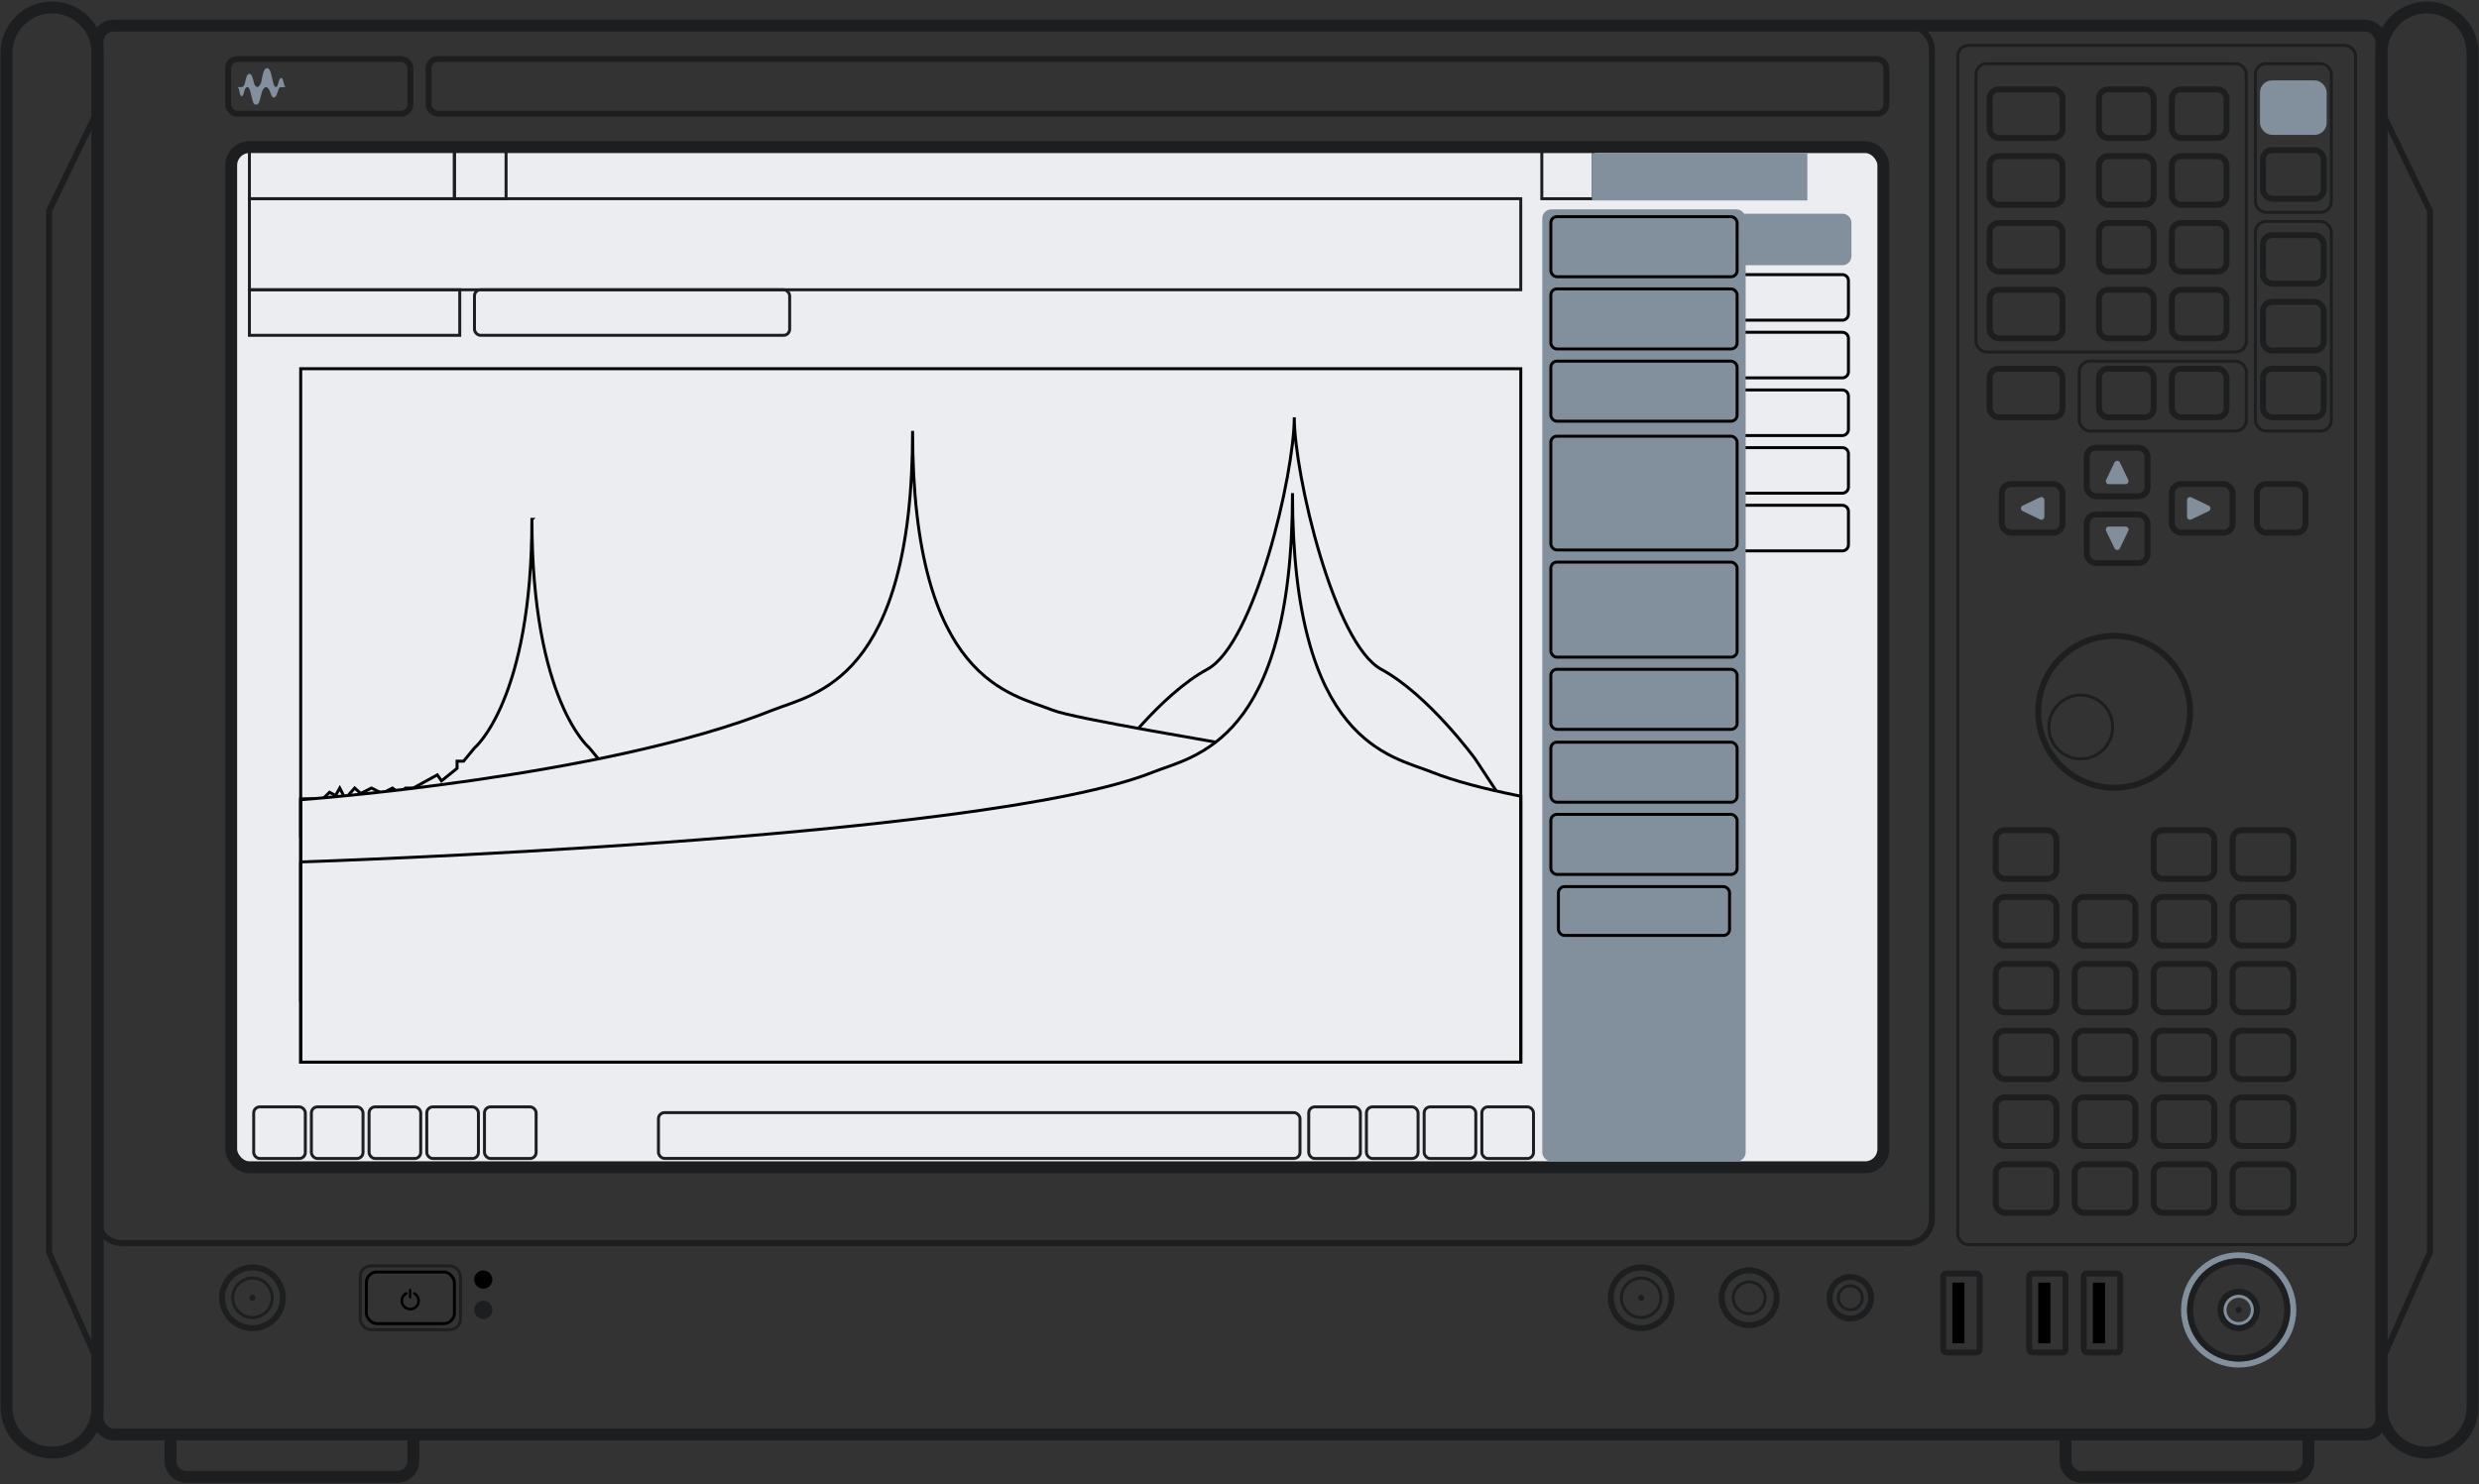 <?xml version="1.0" encoding="UTF-8"?><svg id="Art" xmlns="http://www.w3.org/2000/svg" viewBox="0 0 834.81 500"><rect x="0" y="0" width="834.81" height="500" fill="#333333" stroke="none"/><defs><style>.cls-1{fill:#1d1e1f;}.cls-2,.cls-3{fill:#828f9d;}.cls-4{fill:#838e9c;}.cls-5,.cls-6,.cls-7,.cls-8,.cls-9,.cls-10{fill:none;}.cls-5,.cls-6,.cls-3{stroke-width:2px;}.cls-5,.cls-7,.cls-10,.cls-11{stroke:#1d1e1f;}.cls-6,.cls-8,.cls-3{stroke:#828f9d;}.cls-7,.cls-11{stroke-width:4px;}.cls-12,.cls-9{stroke:#000;}.cls-12,.cls-11{fill:#ebedf1;}.cls-13{fill-rule:evenodd;}</style></defs><rect class="cls-11" x="77.86" y="49.55" width="556.36" height="343.64" rx="6.14" ry="6.14"/><path class="cls-9" d="M586.77,92.5h33.65c1.12,0,2.05,.92,2.05,2.05v11.25c0,1.13-.92,2.05-2.05,2.05h-33.65v-15.34h0Z"/><path class="cls-9" d="M586.77,111.93h33.65c1.12,0,2.05,.92,2.05,2.05v11.25c0,1.13-.92,2.05-2.05,2.05h-33.65v-15.34h0Z"/><path class="cls-9" d="M586.77,131.36h33.65c1.12,0,2.05,.92,2.05,2.05v11.25c0,1.13-.92,2.05-2.05,2.05h-33.65v-15.34h0Z"/><path class="cls-9" d="M586.77,150.78h33.65c1.12,0,2.05,.92,2.05,2.05v11.25c0,1.13-.92,2.05-2.05,2.05h-33.65v-15.34h0Z"/><path class="cls-9" d="M586.77,170.21h33.65c1.12,0,2.05,.92,2.05,2.05v11.25c0,1.13-.92,2.05-2.05,2.05h-33.65v-15.34h0Z"/><rect class="cls-3" x="520.37" y="71.53" width="66.48" height="318.68" rx="2.05" ry="2.05"/><g><path class="cls-12" d="M374.94,255.62s15.67-21.52,31.62-30.17,29.29-65.68,29.29-84.89c0,19.21,13.34,76.23,29.29,84.89s31.62,30.17,31.62,30.17c0,0,15.36,23.07,15.36,24.03h-137.19v-24.03h0Z"/><path class="cls-12" d="M179.13,174.93c0,61.08,19.35,77.01,19.35,77.01l3.64,4.44h2.21v2.41l5.24,4.23-96.16,18.76h-12.15v-12.7h7.51l2.21-2.21,2.03,1.1,1.41-2.52,1.82,3.62,3.19-3.62,2.05,1.82,3.62-1.82,3.62,1.82,3.44-1.82,2.41,1.82,2.02-1.82h2.62l8.06-4.44,1.41,2.03,5.24-4.23v-2.41h2.21l3.64-4.44s19.35-15.93,19.35-77.01l.02-.02Z"/><path class="cls-12" d="M101.26,269.39s102.17-7.43,158.99-30.21c13.77-5.52,47.07-9.63,47.07-94.03,0,84.4,33.28,88.51,47.07,94.03,7.34,2.95,58.73,11.25,71,13.68l-41.15,83.97H101.26v-67.44Z"/><path class="cls-12" d="M101.26,290.34s230.07-7.43,286.92-30.21c13.77-5.52,47.07-9.63,47.07-94.03,0,84.4,33.28,88.51,47.07,94.03,7.34,2.95,17.57,5.62,29.82,8.08v89.59H101.26v-67.46Z"/></g><rect class="cls-9" x="101.26" y="124.2" width="410.87" height="233.57"/><rect class="cls-7" x="32.86" y="8.64" width="769.09" height="474.55" rx="5.42" ry="5.42"/><path class="cls-7" d="M62.82,497.5h70.96c3.01,0,5.42-2.43,5.42-5.42v-8.9H57.4v8.9c0,3.01,2.43,5.42,5.42,5.42Z"/><path class="cls-7" d="M701.01,497.5h70.96c3.01,0,5.42-2.43,5.42-5.42v-8.9h-81.82v8.9c0,3.01,2.43,5.42,5.42,5.42h.02Z"/><path class="cls-7" d="M817.29,2.5h0c-8.47,0-15.34,6.87-15.34,15.34V473.98c0,8.47,6.87,15.34,15.34,15.34h0c8.47,0,15.34-6.87,15.34-15.34V17.84c0-8.47-6.87-15.34-15.34-15.34Z"/><path class="cls-7" d="M17.52,2.5h0C9.05,2.5,2.18,9.37,2.18,17.84V473.98c0,8.47,6.87,15.34,15.34,15.34h0c8.47,0,15.34-6.87,15.34-15.34V17.84c0-8.47-6.87-15.34-15.34-15.34Z"/><path class="cls-5" d="M32.86,37.27l-16.36,33.75V421.82l16.36,36.82"/><path class="cls-5" d="M801.95,37.27l16.36,33.75V421.82l-16.36,36.82"/><path class="cls-2" d="M96.27,29.3c-.14-.02-.41-.16-.59-.88-.31-1.15-.45-2.15-1-2.15s-.78,.98-1.08,2.15c-.18,.68-.37,.88-.7,.88-.29,0-.59-.14-1.04-1.94-.41-1.57-.65-4.4-1.96-4.4s-1.7,3.68-1.86,4.4c-.2,.88-.72,1.92-1.37,1.92s-1-.74-1.19-1.49c-.29-1.19-.61-2.9-1.49-2.9s-1.12,1.43-1.51,3.01c-.2,.92-.59,1.43-1.21,1.43h-1.37c.18,.04,.55,.35,.63,.9,.2,1.31,.39,2.15,.86,2.15s.63-.72,.92-1.8c.2-.86,.55-1.23,.94-1.23,.59,0,.86,.7,1.19,2,.63,2.64,.78,3.91,1.8,3.91s1.19-1.27,1.86-3.91c.31-1.15,.86-2,1.49-2s1.1,.86,1.35,1.51c.51,1.45,.76,2,1.31,2s.88-.68,1.37-2.23c.31-.98,.35-1.27,1.27-1.27l1.37-.04,.02-.02Z"/><rect class="cls-5" x="76.84" y="19.89" width="61.36" height="18.41" rx="3.07" ry="3.07"/><rect class="cls-5" x="144.34" y="19.89" width="490.91" height="18.41" rx="3.07" ry="3.07"/><path class="cls-5" d="M642.4,8.64h0c4.52,0,8.18,3.66,8.18,8.18V410.57c0,4.52-3.66,8.18-8.18,8.18H41.04c-4.52,0-8.18-3.66-8.18-8.18v-3.07"/><circle cx="162.74" cy="431.02" r="3.07"/><circle class="cls-1" cx="162.74" cy="441.25" r="3.07"/><rect class="cls-10" x="121.32" y="426.42" width="33.75" height="21.48" rx="3.58" ry="3.58"/><rect class="cls-9" x="123.37" y="428.47" width="29.66" height="17.39" rx="3.58" ry="3.58"/><path class="cls-13" d="M138.46,434.46c0-.2-.16-.37-.37-.37s-.37,.16-.37,.37v2.54c0,.2,.16,.37,.37,.37s.37-.16,.37-.37v-2.54Zm-1.29,1.06c-.08-.22-.33-.35-.55-.25-.55,.29-1,.72-1.31,1.27-.39,.65-.51,1.45-.39,2.19,.14,.76,.53,1.43,1.13,1.92s1.33,.76,2.11,.76,1.51-.27,2.09-.76c.59-.49,.98-1.19,1.1-1.94,.12-.76,0-1.53-.39-2.19-.31-.53-.76-.96-1.31-1.25-.2-.1-.47,0-.55,.25-.08,.22,.04,.47,.25,.59,.35,.2,.65,.51,.86,.86,.29,.49,.39,1.04,.29,1.62-.1,.55-.39,1.04-.82,1.41s-.96,.55-1.53,.55-1.1-.2-1.53-.55c-.43-.37-.72-.86-.82-1.41s0-1.12,.29-1.62c.2-.35,.49-.65,.86-.86,.2-.12,.33-.37,.25-.59Z"/><rect class="cls-10" x="659.28" y="15.28" width="133.98" height="403.98" rx="3.58" ry="3.58"/><circle class="cls-5" cx="85.02" cy="437.16" r="10.23"/><circle class="cls-10" cx="85.02" cy="437.16" r="6.65"/><circle class="cls-1" cx="85.02" cy="437.16" r="1.02"/><g><circle class="cls-5" cx="552.67" cy="437.16" r="10.23"/><circle class="cls-10" cx="552.67" cy="437.16" r="6.65"/><circle class="cls-1" cx="552.67" cy="437.16" r="1.02"/></g><circle class="cls-6" cx="753.88" cy="441.25" r="18.41"/><circle class="cls-5" cx="753.88" cy="441.25" r="16.36"/><circle class="cls-5" cx="753.88" cy="441.25" r="6.14"/><circle class="cls-8" cx="753.88" cy="441.25" r="4.6"/><circle class="cls-1" cx="753.88" cy="441.25" r="1.02"/><g><rect class="cls-5" x="701.72" y="428.98" width="12.27" height="26.59" rx="1.02" ry="1.02"/><rect x="704.79" y="432.05" width="4.09" height="20.45"/></g><g><rect class="cls-5" x="683.31" y="428.98" width="12.27" height="26.59" rx="1.02" ry="1.02"/><rect x="686.38" y="432.05" width="4.09" height="20.45"/></g><g><rect class="cls-5" x="654.39" y="428.98" width="12.27" height="26.59" rx="1.02" ry="1.02"/><rect x="657.46" y="432.05" width="4.09" height="20.45"/></g><rect class="cls-10" x="665.41" y="21.42" width="91.02" height="97.16" rx="3.58" ry="3.58"/><rect class="cls-10" x="759.51" y="21.42" width="25.57" height="50.11" rx="3.58" ry="3.58"/><rect class="cls-10" x="759.51" y="74.6" width="25.57" height="70.57" rx="3.58" ry="3.58"/><rect class="cls-10" x="700.19" y="121.65" width="56.25" height="23.52" rx="3.58" ry="3.58"/><rect class="cls-5" x="670.02" y="30.11" width="24.55" height="16.36" rx="3.07" ry="3.07"/><rect class="cls-5" x="670.02" y="52.61" width="24.55" height="16.36" rx="3.07" ry="3.07"/><rect class="cls-5" x="670.02" y="75.11" width="24.55" height="16.36" rx="3.07" ry="3.07"/><rect class="cls-5" x="670.02" y="97.61" width="24.55" height="16.36" rx="3.07" ry="3.07"/><rect class="cls-5" x="670.02" y="124.2" width="24.55" height="16.36" rx="3.07" ry="3.07"/><rect class="cls-5" x="706.84" y="30.11" width="18.41" height="16.36" rx="3.07" ry="3.07"/><rect class="cls-5" x="706.84" y="52.61" width="18.41" height="16.36" rx="3.07" ry="3.07"/><rect class="cls-5" x="706.84" y="75.11" width="18.41" height="16.36" rx="3.07" ry="3.07"/><rect class="cls-5" x="706.84" y="97.61" width="18.41" height="16.36" rx="3.07" ry="3.07"/><rect class="cls-5" x="731.38" y="30.11" width="18.41" height="16.36" rx="3.07" ry="3.07"/><rect class="cls-5" x="731.38" y="52.61" width="18.41" height="16.36" rx="3.07" ry="3.07"/><rect class="cls-3" x="762.06" y="28.07" width="20.45" height="16.36" rx="3.07" ry="3.07"/><rect class="cls-5" x="762.06" y="50.57" width="20.45" height="16.36" rx="3.07" ry="3.07"/><rect class="cls-5" x="762.06" y="79.2" width="20.45" height="16.36" rx="3.07" ry="3.07"/><rect class="cls-5" x="762.06" y="101.7" width="20.45" height="16.36" rx="3.07" ry="3.07"/><rect class="cls-5" x="762.06" y="124.2" width="20.45" height="16.36" rx="3.07" ry="3.07"/><rect class="cls-5" x="731.38" y="75.11" width="18.41" height="16.36" rx="3.07" ry="3.07"/><rect class="cls-5" x="731.38" y="97.61" width="18.41" height="16.36" rx="3.07" ry="3.07"/><rect class="cls-5" x="706.84" y="124.2" width="18.41" height="16.36" rx="3.07" ry="3.07"/><rect class="cls-5" x="731.38" y="124.2" width="18.41" height="16.36" rx="3.07" ry="3.07"/><rect class="cls-5" x="702.74" y="150.8" width="20.45" height="16.36" rx="3.07" ry="3.07"/><rect class="cls-5" x="702.74" y="173.3" width="20.45" height="16.36" rx="3.07" ry="3.07"/><rect class="cls-5" x="731.38" y="163.07" width="20.45" height="16.36" rx="3.07" ry="3.07"/><rect class="cls-5" x="760.02" y="163.07" width="16.36" height="16.36" rx="3.07" ry="3.07"/><rect class="cls-5" x="672.06" y="279.66" width="20.45" height="16.36" rx="3.07" ry="3.07"/><rect class="cls-5" x="725.24" y="279.66" width="20.45" height="16.36" rx="3.07" ry="3.07"/><rect class="cls-5" x="751.84" y="279.66" width="20.45" height="16.36" rx="3.07" ry="3.07"/><rect class="cls-5" x="672.06" y="302.16" width="20.45" height="16.36" rx="3.07" ry="3.07"/><rect class="cls-5" x="698.65" y="302.16" width="20.45" height="16.36" rx="3.07" ry="3.07"/><rect class="cls-5" x="725.24" y="302.16" width="20.45" height="16.36" rx="3.07" ry="3.07"/><rect class="cls-5" x="751.84" y="302.16" width="20.45" height="16.36" rx="3.07" ry="3.07"/><rect class="cls-5" x="672.06" y="324.66" width="20.45" height="16.36" rx="3.07" ry="3.07"/><rect class="cls-5" x="698.65" y="324.66" width="20.45" height="16.36" rx="3.07" ry="3.07"/><rect class="cls-5" x="725.24" y="324.66" width="20.45" height="16.36" rx="3.07" ry="3.07"/><rect class="cls-5" x="751.84" y="324.66" width="20.45" height="16.36" rx="3.07" ry="3.07"/><rect class="cls-5" x="672.06" y="347.16" width="20.45" height="16.36" rx="3.07" ry="3.07"/><rect class="cls-5" x="698.65" y="347.16" width="20.45" height="16.36" rx="3.07" ry="3.07"/><rect class="cls-5" x="725.24" y="347.16" width="20.45" height="16.36" rx="3.07" ry="3.07"/><rect class="cls-5" x="751.84" y="347.16" width="20.45" height="16.36" rx="3.07" ry="3.07"/><rect class="cls-5" x="672.06" y="369.66" width="20.45" height="16.36" rx="3.07" ry="3.07"/><rect class="cls-5" x="698.65" y="369.66" width="20.45" height="16.36" rx="3.07" ry="3.07"/><rect class="cls-5" x="725.24" y="369.66" width="20.45" height="16.36" rx="3.07" ry="3.07"/><rect class="cls-5" x="751.84" y="369.66" width="20.45" height="16.36" rx="3.07" ry="3.07"/><rect class="cls-5" x="672.06" y="392.16" width="20.45" height="16.36" rx="3.07" ry="3.07"/><rect class="cls-5" x="698.65" y="392.16" width="20.45" height="16.36" rx="3.07" ry="3.07"/><rect class="cls-5" x="725.24" y="392.16" width="20.45" height="16.36" rx="3.07" ry="3.07"/><rect class="cls-5" x="751.84" y="392.16" width="20.45" height="16.36" rx="3.07" ry="3.07"/><rect class="cls-5" x="674.11" y="163.07" width="20.45" height="16.36" rx="3.07" ry="3.07"/><path class="cls-4" d="M712.05,155.79c.37-.78,1.47-.78,1.84,0l2.8,5.83c.33,.68-.16,1.47-.92,1.47h-5.6c-.76,0-1.25-.78-.92-1.47l2.8-5.83h0Z"/><path class="cls-4" d="M712.05,184.67c.37,.78,1.47,.78,1.84,0l2.8-5.83c.33-.68-.16-1.47-.92-1.47h-5.6c-.76,0-1.25,.78-.92,1.47l2.8,5.83h0Z"/><path class="cls-4" d="M681.14,172.17c-.78-.37-.78-1.47,0-1.84l5.83-2.8c.67-.33,1.47,.16,1.47,.92v5.6c0,.76-.8,1.25-1.47,.92l-5.83-2.8h0Z"/><path class="cls-4" d="M743.78,172.17c.78-.37,.78-1.47,0-1.84l-5.83-2.8c-.67-.33-1.47,.16-1.47,.92v5.6c0,.76,.8,1.25,1.47,.92l5.83-2.8h0Z"/><circle class="cls-5" cx="711.95" cy="239.77" r="25.57"/><circle class="cls-10" cx="700.7" cy="244.89" r="10.74"/><circle class="cls-5" cx="623.11" cy="437.16" r="7"/><circle class="cls-10" cx="623.11" cy="437.16" r="4.05"/><circle class="cls-5" cx="589.04" cy="437.16" r="9.25"/><circle class="cls-10" cx="589.04" cy="437.16" r="5.36"/><rect class="cls-10" x="83.99" y="49.55" width="69.03" height="17.39"/><rect class="cls-10" x="153.03" y="49.55" width="17.39" height="17.39"/><rect class="cls-10" x="85.43" y="372.85" width="17.39" height="17.39" rx="2.05" ry="2.05"/><rect class="cls-10" x="104.86" y="372.85" width="17.39" height="17.39" rx="2.05" ry="2.05"/><rect class="cls-10" x="124.29" y="372.85" width="17.39" height="17.39" rx="2.05" ry="2.05"/><rect class="cls-10" x="143.72" y="372.85" width="17.39" height="17.39" rx="2.05" ry="2.05"/><rect class="cls-10" x="163.15" y="372.85" width="17.39" height="17.39" rx="2.05" ry="2.05"/><rect class="cls-10" x="440.72" y="372.85" width="17.39" height="17.39" rx="2.05" ry="2.05"/><rect class="cls-10" x="460.15" y="372.85" width="17.39" height="17.39" rx="2.05" ry="2.05"/><rect class="cls-10" x="479.59" y="372.85" width="17.39" height="17.39" rx="2.05" ry="2.05"/><rect class="cls-10" x="499.02" y="372.85" width="17.39" height="17.39" rx="2.05" ry="2.05"/><rect class="cls-10" x="221.74" y="374.79" width="216.04" height="15.42" rx="2.05" ry="2.05"/><rect class="cls-10" x="519.21" y="49.55" width="17.39" height="17.39"/><rect class="cls-9" x="522.25" y="72.99" width="62.73" height="20.23" rx="2.05" ry="2.05"/><rect class="cls-9" x="522.25" y="97.31" width="62.73" height="20.23" rx="2.05" ry="2.05"/><rect class="cls-9" x="522.25" y="121.65" width="62.73" height="20.23" rx="2.05" ry="2.05"/><rect class="cls-9" x="522.25" y="225.45" width="62.73" height="20.23" rx="2.05" ry="2.05"/><rect class="cls-9" x="522.25" y="250" width="62.73" height="20.23" rx="2.05" ry="2.05"/><rect class="cls-9" x="522.25" y="274.32" width="62.73" height="20.23" rx="2.05" ry="2.05"/><rect class="cls-9" x="524.81" y="298.66" width="57.62" height="16.45" rx="2.05" ry="2.05"/><rect class="cls-9" x="522.25" y="146.93" width="62.73" height="38.33" rx="2.05" ry="2.05"/><rect class="cls-9" x="522.25" y="189.35" width="62.73" height="32.01" rx="2.05" ry="2.05"/><path class="cls-3" d="M586.77,72.99h33.65c1.12,0,2.05,.92,2.05,2.05v11.25c0,1.13-.92,2.05-2.05,2.05h-33.65v-15.34h0Z"/><rect class="cls-10" x="83.99" y="66.93" width="428.13" height="30.68"/><rect class="cls-10" x="83.99" y="97.61" width="70.83" height="15.34"/><rect class="cls-10" x="159.78" y="97.61" width="106.14" height="15.34" rx="2.05" ry="2.05"/><rect class="cls-3" x="537.1" y="52.56" width="70.53" height="13.95"/></svg>